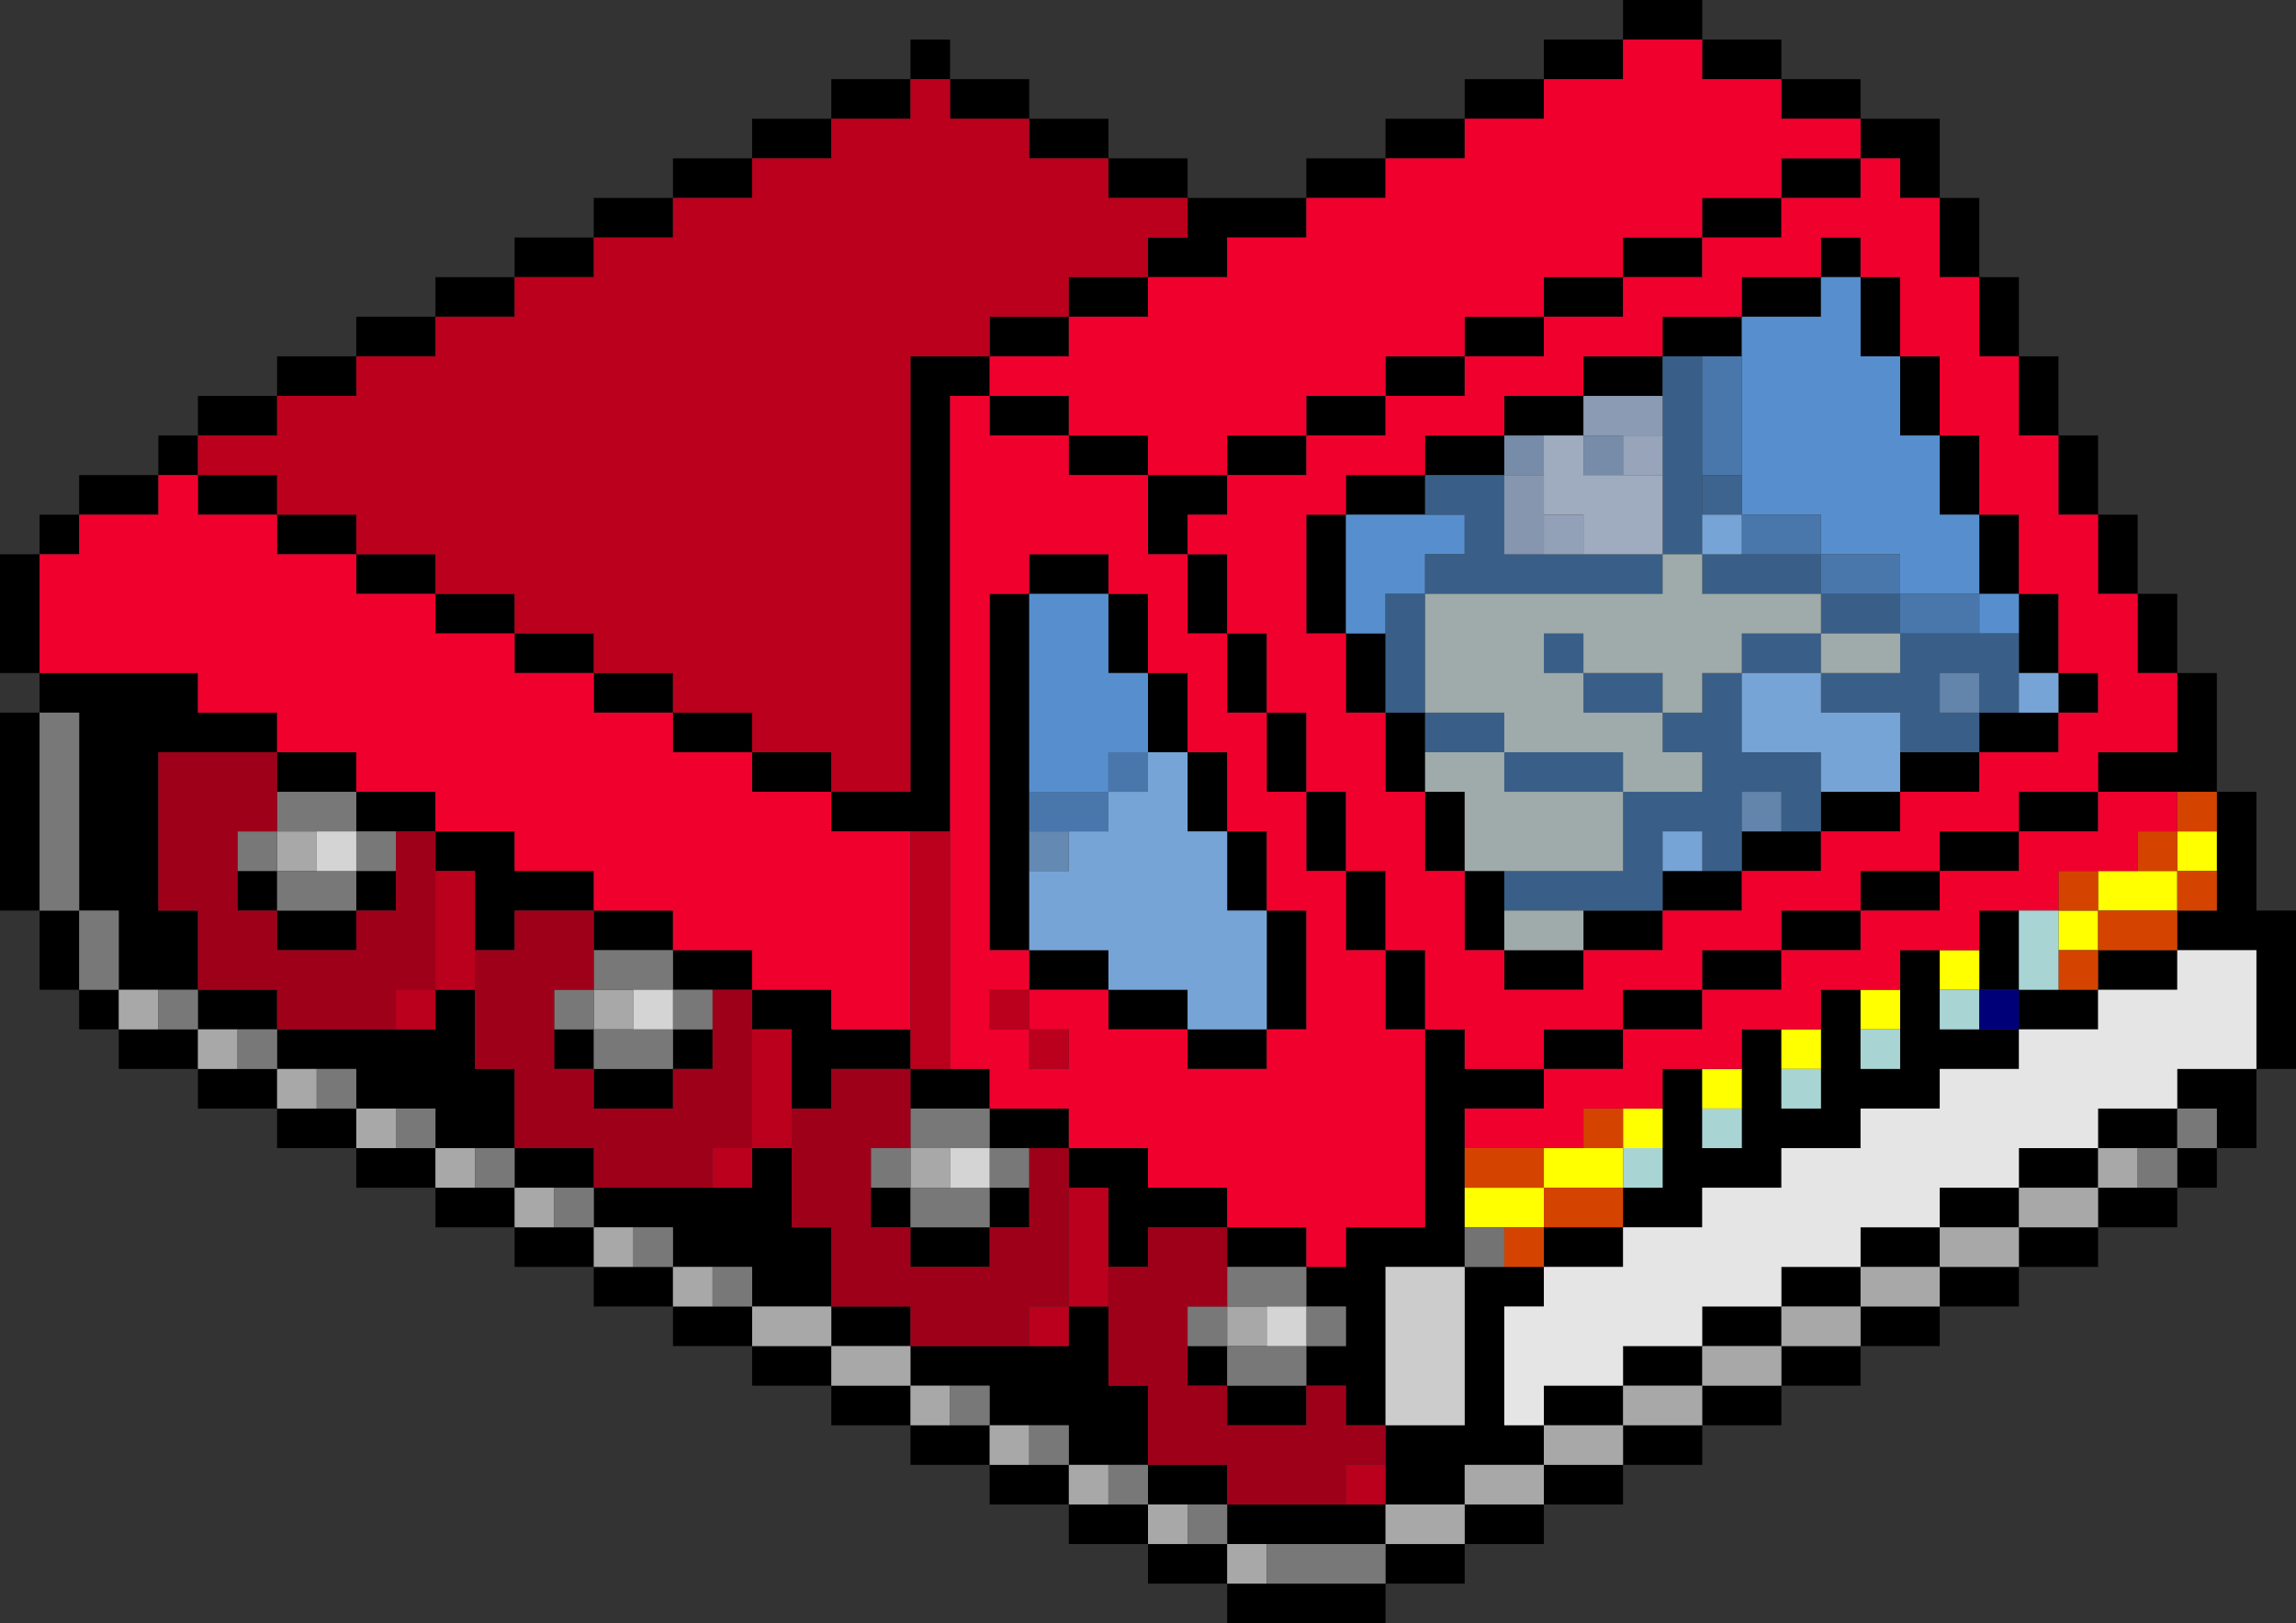 <?xml version="1.0" encoding="UTF-8" standalone="no"?>
<svg xmlns:xlink="http://www.w3.org/1999/xlink" height="41.0px" width="58.0px" xmlns="http://www.w3.org/2000/svg">
  <rect width="100%" height="100%" fill="#333333" stroke="none"/>
  <g transform="matrix(1.0, 0.0, 0.0, 1.0, 28.05, 22.55)">
    <path d="M12.95 -21.55 L12.95 -20.55 10.95 -20.55 10.95 -19.55 8.95 -19.55 8.95 -18.55 6.95 -18.55 6.95 -17.55 4.95 -17.55 4.95 -16.55 2.95 -16.55 2.95 -15.55 0.95 -15.55 0.95 -14.55 -1.05 -14.55 -1.05 -13.55 -3.05 -13.55 -3.05 -12.55 -1.05 -12.55 -1.05 -11.55 0.95 -11.55 0.95 -10.55 2.95 -10.55 2.95 -11.55 4.95 -11.55 4.95 -12.55 6.95 -12.55 6.95 -13.55 8.95 -13.55 8.95 -14.55 10.95 -14.55 10.95 -15.55 12.95 -15.55 12.95 -16.55 14.95 -16.55 14.95 -17.55 16.95 -17.55 16.95 -18.55 18.95 -18.55 18.95 -19.55 16.95 -19.55 16.95 -20.55 14.95 -20.55 14.95 -21.55 12.95 -21.55 12.95 -22.55 14.95 -22.55 14.95 -21.55 16.95 -21.55 16.95 -20.55 18.95 -20.55 18.95 -19.55 20.95 -19.55 20.95 -17.55 21.95 -17.55 21.95 -15.55 22.95 -15.55 22.95 -13.55 23.95 -13.55 23.95 -11.55 24.95 -11.55 24.95 -9.55 25.95 -9.55 25.95 -7.55 26.95 -7.55 26.95 -5.55 27.95 -5.55 27.95 -2.55 28.95 -2.55 28.95 0.45 29.95 0.45 29.95 4.45 28.95 4.45 28.95 6.45 27.95 6.45 27.95 7.45 26.95 7.45 26.95 8.45 24.95 8.45 24.95 9.45 22.95 9.45 22.95 10.45 20.95 10.45 20.95 11.45 18.95 11.45 18.95 12.45 16.95 12.45 16.95 13.45 14.95 13.45 14.95 14.45 12.95 14.45 12.95 15.45 10.95 15.45 10.95 16.45 8.95 16.45 8.95 17.45 6.95 17.45 6.95 18.45 2.95 18.45 2.95 17.45 0.95 17.45 0.95 16.45 -1.05 16.45 -1.05 15.45 -3.05 15.45 -3.05 14.45 -5.05 14.45 -5.05 13.45 -7.05 13.45 -7.05 12.45 -9.05 12.45 -9.05 11.45 -11.05 11.45 -11.05 10.45 -13.05 10.45 -13.05 9.45 -15.05 9.45 -15.05 8.45 -17.05 8.45 -17.05 7.45 -19.05 7.45 -19.05 6.45 -21.05 6.45 -21.05 5.45 -23.05 5.45 -23.05 4.45 -25.05 4.45 -25.05 3.45 -26.05 3.45 -26.05 2.45 -27.05 2.45 -27.05 0.45 -28.05 0.45 -28.05 -4.55 -27.05 -4.55 -27.05 -5.55 -28.05 -5.55 -28.05 -8.55 -27.05 -8.55 -27.05 -9.55 -26.05 -9.55 -26.05 -10.55 -24.05 -10.55 -24.05 -11.55 -23.05 -11.55 -23.05 -12.55 -21.05 -12.55 -21.05 -13.55 -19.05 -13.55 -19.05 -14.55 -17.05 -14.55 -17.05 -15.55 -15.05 -15.55 -15.05 -16.55 -13.05 -16.55 -13.05 -17.55 -11.05 -17.55 -11.05 -18.55 -9.05 -18.55 -9.05 -19.55 -7.05 -19.55 -7.05 -20.55 -5.05 -20.55 -5.05 -21.55 -4.05 -21.55 -4.05 -20.55 -2.05 -20.55 -2.05 -19.55 -0.05 -19.55 -0.05 -18.55 1.95 -18.55 1.95 -17.55 4.95 -17.55 4.95 -18.55 6.95 -18.55 6.95 -19.55 8.95 -19.55 8.95 -20.55 10.95 -20.55 10.95 -21.55 12.95 -21.55 M15.95 -14.55 L15.95 -15.55 17.95 -15.55 17.95 -16.55 18.95 -16.55 18.95 -15.55 19.95 -15.55 19.95 -13.55 20.95 -13.55 20.95 -11.55 21.95 -11.55 21.95 -9.55 22.95 -9.55 22.95 -7.55 23.95 -7.55 23.95 -5.55 24.95 -5.55 24.95 -4.55 23.95 -4.55 23.95 -3.55 21.95 -3.55 21.95 -2.55 19.95 -2.55 19.95 -1.55 17.95 -1.55 17.95 -0.55 15.95 -0.55 15.95 0.45 13.95 0.45 13.95 1.45 11.95 1.45 11.95 2.45 9.95 2.45 9.95 1.45 8.95 1.45 8.95 -0.55 7.95 -0.55 7.95 -2.55 6.95 -2.55 6.95 -4.55 5.95 -4.55 5.95 -6.55 4.95 -6.55 4.95 -9.55 5.95 -9.55 5.95 -10.55 7.95 -10.55 7.95 -11.55 9.95 -11.55 9.95 -12.55 11.95 -12.55 11.95 -13.55 13.95 -13.55 13.95 -14.55 15.95 -14.55 15.95 -13.55 14.95 -13.55 13.95 -13.55 13.95 -12.55 11.95 -12.55 11.95 -11.55 10.95 -11.55 9.95 -11.55 9.95 -10.55 7.95 -10.55 7.95 -9.55 5.95 -9.55 5.95 -6.55 6.95 -6.55 6.95 -4.55 7.95 -4.55 7.95 -3.55 7.95 -2.55 8.95 -2.55 8.95 -0.55 9.95 -0.55 9.95 0.45 9.95 1.45 11.95 1.45 11.95 0.45 13.95 0.45 13.95 -0.55 14.95 -0.55 15.95 -0.55 15.95 -1.55 16.95 -1.55 17.95 -1.55 17.95 -2.55 19.95 -2.55 19.95 -3.55 21.95 -3.55 21.95 -4.55 22.95 -4.55 23.95 -4.55 23.95 -5.55 22.95 -5.55 22.95 -6.55 22.95 -7.55 21.95 -7.55 21.95 -9.55 20.95 -9.55 20.95 -11.55 19.95 -11.55 19.95 -13.55 18.95 -13.55 18.95 -15.55 17.95 -15.55 17.95 -14.55 15.95 -14.55 M12.95 -14.55 L10.95 -14.55 10.95 -13.55 8.95 -13.55 8.95 -12.55 6.95 -12.55 6.95 -11.55 4.95 -11.55 4.95 -10.55 2.95 -10.55 2.95 -9.55 1.95 -9.55 1.95 -8.55 2.95 -8.55 2.95 -6.55 3.95 -6.55 3.95 -4.55 4.95 -4.55 4.95 -2.55 5.95 -2.55 5.95 -0.55 6.95 -0.55 6.95 1.45 7.95 1.45 7.95 3.45 8.95 3.45 8.95 4.45 10.95 4.45 10.95 3.45 12.95 3.45 12.95 2.45 14.95 2.45 14.95 1.45 16.95 1.45 16.95 0.45 18.95 0.45 18.95 -0.55 20.95 -0.55 20.95 -1.55 22.95 -1.55 22.95 -2.55 24.95 -2.55 24.95 -3.55 26.95 -3.55 26.95 -5.55 25.95 -5.55 25.95 -7.55 24.95 -7.55 24.95 -9.55 23.95 -9.55 23.95 -11.55 22.95 -11.55 22.95 -13.55 21.95 -13.55 21.95 -15.55 20.95 -15.55 20.95 -17.55 19.95 -17.55 19.95 -18.55 18.95 -18.55 18.95 -17.55 16.95 -17.55 16.95 -16.55 14.95 -16.55 14.95 -15.55 12.95 -15.55 12.95 -14.55 M1.95 -16.55 L1.95 -17.55 -0.05 -17.55 -0.05 -18.55 -2.05 -18.55 -2.05 -19.55 -4.05 -19.55 -4.05 -20.55 -5.05 -20.55 -5.05 -19.55 -7.05 -19.55 -7.05 -18.55 -9.05 -18.55 -9.05 -17.55 -11.05 -17.55 -11.05 -16.55 -13.05 -16.55 -13.05 -15.55 -15.05 -15.55 -15.05 -14.55 -17.05 -14.55 -17.05 -13.55 -19.05 -13.55 -19.05 -12.55 -21.05 -12.55 -21.05 -11.55 -23.05 -11.55 -23.05 -10.55 -21.05 -10.55 -21.05 -9.55 -19.05 -9.55 -19.05 -8.55 -17.05 -8.55 -17.05 -7.55 -15.05 -7.55 -15.05 -6.55 -13.05 -6.55 -13.05 -5.55 -11.05 -5.55 -11.05 -4.55 -9.05 -4.55 -9.05 -3.55 -7.05 -3.55 -7.05 -2.55 -5.05 -2.55 -5.05 -13.55 -3.05 -13.55 -3.05 -14.55 -1.05 -14.55 -1.05 -15.55 0.95 -15.55 0.95 -16.55 1.95 -16.55 M-4.05 4.45 L-3.05 4.45 -3.05 5.45 -1.05 5.45 -1.05 6.45 0.95 6.45 0.95 7.45 2.95 7.45 2.95 8.45 4.95 8.45 4.95 9.45 5.95 9.45 5.95 8.45 7.95 8.45 7.95 3.45 6.95 3.45 6.95 1.45 5.95 1.45 5.95 -0.55 4.95 -0.55 4.95 -2.55 3.95 -2.55 3.95 -4.55 2.95 -4.55 2.95 -6.55 1.95 -6.55 1.95 -8.55 0.95 -8.55 0.95 -10.55 -1.05 -10.55 -1.05 -11.55 -3.05 -11.55 -3.05 -12.55 -4.05 -12.55 -4.05 -1.55 -5.05 -1.55 -7.05 -1.55 -7.05 -2.55 -9.05 -2.55 -9.05 -3.55 -11.05 -3.55 -11.05 -4.55 -13.05 -4.55 -13.05 -5.55 -15.05 -5.55 -15.05 -6.55 -17.05 -6.55 -17.05 -7.55 -19.05 -7.55 -19.05 -8.55 -21.05 -8.55 -21.05 -9.55 -23.05 -9.55 -23.05 -10.55 -24.05 -10.55 -24.05 -9.55 -26.05 -9.55 -26.05 -8.55 -27.05 -8.55 -27.05 -5.55 -23.05 -5.55 -23.05 -4.55 -21.05 -4.55 -21.05 -3.55 -24.05 -3.55 -24.05 0.45 -23.05 0.45 -23.05 2.45 -24.05 2.45 -25.05 2.45 -25.05 3.45 -24.05 3.45 -23.05 3.45 -23.05 4.45 -22.05 4.45 -21.05 4.45 -21.05 5.45 -20.05 5.45 -19.05 5.45 -19.05 6.45 -18.05 6.45 -17.05 6.45 -17.05 7.45 -16.05 7.45 -15.05 7.45 -15.05 8.45 -14.05 8.45 -13.05 8.45 -13.05 9.45 -12.05 9.45 -11.05 9.45 -11.05 10.45 -10.05 10.45 -9.05 10.45 -9.05 11.45 -7.05 11.45 -7.05 12.45 -5.05 12.45 -5.05 13.45 -4.05 13.45 -3.05 13.45 -3.05 14.45 -2.05 14.45 -1.05 14.45 -1.05 15.45 -0.05 15.45 0.95 15.45 0.95 16.45 1.95 16.45 2.95 16.45 2.95 17.45 3.95 17.45 6.95 17.45 6.95 16.45 8.95 16.45 8.95 15.45 10.95 15.45 10.95 14.45 12.95 14.45 12.95 13.45 14.95 13.45 14.95 12.45 16.95 12.45 16.95 11.45 18.95 11.45 18.95 10.45 20.95 10.45 20.95 9.45 22.95 9.45 22.95 8.45 24.95 8.45 24.95 7.45 25.95 7.45 26.95 7.45 26.95 6.45 27.95 6.45 27.95 5.45 26.95 5.45 26.95 4.45 28.95 4.45 28.95 1.45 26.95 1.45 26.95 0.45 27.95 0.45 27.95 -0.55 27.95 -1.55 27.95 -2.55 26.95 -2.55 24.95 -2.55 24.95 -1.55 22.95 -1.55 22.95 -0.55 20.95 -0.55 20.95 0.45 18.95 0.45 18.95 1.45 16.95 1.45 16.95 2.45 14.95 2.45 14.95 3.45 12.95 3.45 12.95 4.45 10.95 4.45 10.95 5.45 8.95 5.45 8.95 6.45 8.95 7.45 8.95 8.45 8.95 9.45 6.95 9.45 6.95 13.45 5.95 13.45 5.95 12.45 4.95 12.45 4.95 11.45 5.95 11.45 5.95 10.45 4.95 10.45 4.95 9.45 2.95 9.45 2.95 8.45 0.95 8.45 0.95 9.45 -0.05 9.45 -0.05 7.45 -1.05 7.45 -1.05 6.45 -2.05 6.45 -3.05 6.45 -3.05 5.45 -5.05 5.45 -5.05 4.45 -4.05 4.45 M-25.05 2.45 L-25.05 0.45 -26.05 0.45 -26.05 -4.55 -27.05 -4.55 -27.05 0.45 -26.05 0.45 -26.05 2.45 -25.05 2.45 M-2.05 2.45 L-2.05 1.45 -3.05 1.45 -3.05 -7.55 -2.05 -7.55 -2.05 -8.55 -0.05 -8.55 -0.05 -7.55 0.95 -7.55 0.95 -5.55 1.95 -5.55 1.95 -3.55 2.95 -3.55 2.95 -1.55 3.95 -1.55 3.95 0.45 4.95 0.45 4.95 3.45 3.95 3.45 3.95 4.45 1.95 4.45 1.95 3.45 -0.05 3.45 -0.05 2.45 -2.05 2.45 M-2.05 -0.55 L-2.05 1.45 -0.05 1.45 -0.05 2.45 1.95 2.45 1.95 3.45 3.95 3.45 3.95 0.45 2.95 0.45 2.95 -1.55 1.95 -1.55 1.95 -3.55 0.95 -3.55 0.95 -5.55 -0.05 -5.55 -0.05 -7.55 -2.05 -7.55 -2.05 -2.55 -2.05 -1.55 -2.05 -0.55 M24.95 1.45 L26.95 1.45 26.95 2.45 24.95 2.45 24.95 3.45 22.95 3.45 22.95 4.45 20.95 4.45 20.95 5.45 18.95 5.45 18.95 6.45 16.95 6.45 16.95 7.45 14.95 7.45 14.95 8.45 12.95 8.45 12.95 9.45 10.95 9.45 10.95 10.45 9.95 10.45 9.95 13.45 10.95 13.45 10.95 12.45 12.95 12.45 12.95 11.45 14.95 11.45 14.95 10.45 16.95 10.45 16.95 9.45 18.95 9.45 18.95 8.45 20.95 8.45 20.95 7.45 22.95 7.45 22.95 6.45 24.95 6.45 24.95 5.45 26.95 5.45 26.95 6.45 25.95 6.45 24.95 6.45 24.95 7.45 22.95 7.45 22.95 8.45 20.95 8.45 20.95 9.45 18.95 9.45 18.95 10.45 16.95 10.45 16.95 11.45 14.95 11.45 14.95 12.45 12.95 12.45 12.95 13.45 10.95 13.45 10.95 14.45 8.95 14.45 8.95 15.45 6.95 15.45 6.95 14.45 6.95 13.45 8.95 13.45 8.95 9.45 9.95 9.45 10.95 9.45 10.95 8.45 12.95 8.45 12.95 7.45 13.95 7.45 13.95 6.45 13.95 5.45 13.95 4.45 14.95 4.45 14.95 5.45 14.95 6.45 15.95 6.45 15.95 5.45 15.95 4.45 15.95 3.45 16.95 3.45 16.95 4.45 16.95 5.45 17.95 5.45 17.95 4.45 17.95 3.45 17.95 2.45 18.95 2.45 18.95 3.45 18.95 4.45 19.95 4.45 19.95 3.45 19.95 2.45 19.95 1.45 20.95 1.45 20.95 2.45 20.95 3.45 21.95 3.45 22.95 3.45 22.95 2.45 23.95 2.45 24.95 2.45 24.95 1.45 M21.95 1.45 L21.95 0.45 22.95 0.45 22.95 2.45 21.95 2.45 21.95 1.45 M6.95 15.45 L6.95 16.45 3.95 16.45 2.95 16.45 2.95 15.45 5.95 15.45 6.95 15.45 M2.95 11.45 L2.95 12.45 4.95 12.45 4.95 13.45 2.95 13.45 2.95 12.45 1.95 12.45 1.95 11.45 2.95 11.45 M1.95 15.45 L0.95 15.45 0.95 14.45 -0.05 14.45 -1.05 14.45 -1.05 13.45 -2.05 13.45 -3.05 13.45 -3.05 12.45 -4.05 12.45 -5.05 12.45 -5.05 11.45 -7.05 11.45 -7.05 10.45 -9.05 10.45 -9.05 9.45 -10.05 9.45 -11.05 9.45 -11.05 8.45 -12.05 8.45 -13.05 8.45 -13.05 7.45 -10.05 7.45 -9.05 7.45 -9.05 6.45 -8.05 6.45 -8.05 8.45 -7.05 8.45 -7.05 10.45 -5.05 10.45 -5.05 11.45 -2.05 11.45 -1.05 11.45 -1.05 10.45 -0.05 10.45 -0.05 12.45 0.95 12.45 0.95 14.45 2.95 14.45 2.95 15.45 1.95 15.45 M-21.05 -2.55 L-21.05 -3.55 -19.05 -3.55 -19.05 -2.55 -17.05 -2.55 -17.05 -1.55 -15.05 -1.55 -15.05 -0.55 -13.05 -0.55 -13.05 0.45 -11.05 0.45 -11.05 1.45 -9.05 1.45 -9.05 2.45 -7.05 2.45 -7.05 3.45 -5.05 3.45 -5.05 4.45 -7.05 4.45 -7.05 5.45 -8.05 5.45 -8.05 3.45 -9.05 3.45 -9.05 2.45 -10.05 2.45 -11.05 2.45 -11.05 1.45 -13.05 1.45 -13.05 0.45 -15.05 0.45 -15.05 1.45 -16.05 1.45 -16.05 -0.55 -17.05 -0.55 -17.05 -1.55 -18.05 -1.55 -19.05 -1.55 -19.05 -2.55 -21.05 -2.55 M-6.05 7.45 L-5.05 7.45 -5.05 8.45 -6.05 8.45 -6.05 7.45 M-5.05 8.45 L-3.05 8.45 -3.05 7.45 -2.05 7.45 -2.05 8.45 -3.05 8.45 -3.05 9.45 -5.05 9.45 -5.05 8.45 M-11.05 3.45 L-10.05 3.45 -10.05 4.45 -11.05 4.45 -11.05 5.45 -13.05 5.45 -13.05 4.45 -14.05 4.45 -14.05 3.45 -13.05 3.45 -13.05 4.45 -11.05 4.45 -11.05 3.45 M-19.05 -0.55 L-18.05 -0.55 -18.05 0.45 -19.05 0.45 -19.05 1.45 -21.05 1.45 -21.05 0.45 -22.05 0.45 -22.05 -0.55 -21.05 -0.55 -21.05 0.45 -19.05 0.45 -19.05 -0.55 M-18.05 3.45 L-17.05 3.45 -17.05 2.45 -16.05 2.45 -16.05 4.45 -15.05 4.45 -15.05 6.45 -16.05 6.45 -17.05 6.45 -17.05 5.45 -18.05 5.45 -19.05 5.45 -19.05 4.45 -20.05 4.45 -21.05 4.45 -21.05 3.45 -18.05 3.45 M-15.05 7.45 L-15.05 6.45 -13.05 6.45 -13.05 7.45 -14.05 7.45 -15.05 7.45 M-23.05 3.45 L-23.05 2.45 -21.05 2.45 -21.05 3.45 -22.05 3.45 -23.05 3.45" fill="#000000" fill-rule="evenodd" stroke="none"/>
    <path d="M8.95 8.45 L8.95 7.45 10.95 7.45 10.95 6.45 11.95 6.45 12.95 6.45 12.95 5.45 13.95 5.45 13.95 6.45 12.95 6.45 12.95 7.45 10.95 7.45 10.95 8.45 9.95 8.45 8.95 8.45 M27.95 -1.55 L27.95 -0.55 26.95 -0.55 26.95 0.45 24.95 0.45 24.95 1.45 23.95 1.45 23.95 0.45 24.95 0.45 24.95 -0.55 25.95 -0.55 26.95 -0.55 26.95 -1.55 27.95 -1.55 M20.95 2.45 L20.95 1.45 21.95 1.45 21.95 2.45 20.95 2.45 M19.95 2.45 L19.95 3.45 18.95 3.45 18.95 2.45 19.95 2.45 M17.95 3.45 L17.95 4.45 16.95 4.45 16.95 3.45 17.95 3.45 M15.95 4.45 L15.95 5.45 14.95 5.45 14.95 4.45 15.95 4.45" fill="#ffff00" fill-rule="evenodd" stroke="none"/>
    <path d="M8.95 7.45 L8.95 6.45 10.95 6.45 10.95 7.45 12.95 7.45 12.95 8.45 10.95 8.45 10.95 9.45 9.95 9.45 9.95 8.45 10.95 8.45 10.95 7.45 8.95 7.45 M26.95 -2.55 L27.95 -2.55 27.95 -1.55 26.95 -1.55 26.95 -0.55 25.95 -0.55 25.95 -1.55 26.95 -1.55 26.95 -2.55 M27.95 -0.55 L27.95 0.45 26.95 0.45 26.95 1.45 24.95 1.45 24.95 0.45 26.95 0.45 26.95 -0.55 27.95 -0.55 M24.95 -0.55 L24.95 0.45 23.95 0.45 23.95 -0.55 24.95 -0.55 M23.95 1.45 L24.95 1.45 24.95 2.45 23.95 2.45 23.95 1.45 M11.95 6.45 L11.95 5.45 12.95 5.45 12.95 6.45 11.95 6.45" fill="#d44400" fill-rule="evenodd" stroke="none"/>
    <path d="M12.95 -21.55 L14.95 -21.55 14.95 -20.55 16.95 -20.55 16.95 -19.55 18.95 -19.55 18.95 -18.55 16.95 -18.55 16.95 -17.55 14.95 -17.55 14.95 -16.55 12.95 -16.55 12.95 -15.55 10.95 -15.55 10.95 -14.55 8.95 -14.55 8.95 -13.55 6.95 -13.55 6.95 -12.55 4.95 -12.55 4.95 -11.55 2.95 -11.55 2.95 -10.55 0.95 -10.55 0.95 -11.55 -1.05 -11.55 -1.05 -12.55 -3.05 -12.55 -3.05 -13.55 -1.05 -13.55 -1.05 -14.55 0.95 -14.55 0.95 -15.55 2.95 -15.55 2.95 -16.55 4.95 -16.55 4.95 -17.55 6.95 -17.55 6.95 -18.55 8.95 -18.55 8.95 -19.55 10.95 -19.55 10.95 -20.55 12.95 -20.55 12.95 -21.55 M15.95 -14.55 L13.95 -14.55 13.95 -13.55 11.95 -13.55 11.95 -12.55 9.95 -12.55 9.95 -11.55 7.95 -11.55 7.95 -10.55 5.95 -10.55 5.95 -9.55 4.95 -9.55 4.95 -6.55 5.95 -6.55 5.95 -4.55 6.95 -4.55 6.95 -2.55 7.95 -2.55 7.95 -0.55 8.95 -0.55 8.95 1.45 9.95 1.45 9.95 2.45 11.95 2.45 11.95 1.45 13.95 1.45 13.95 0.45 15.95 0.45 15.95 -0.55 17.95 -0.55 17.95 -1.55 19.95 -1.55 19.95 -2.55 21.95 -2.55 21.95 -3.55 23.95 -3.55 23.95 -4.55 24.95 -4.55 24.95 -5.55 23.95 -5.55 23.95 -7.55 22.95 -7.55 22.95 -9.55 21.95 -9.55 21.95 -11.55 20.95 -11.55 20.95 -13.55 19.95 -13.55 19.95 -15.55 18.95 -15.55 18.95 -16.55 17.95 -16.55 17.95 -15.55 15.95 -15.55 15.95 -14.55 M12.95 -14.55 L12.95 -15.55 14.95 -15.55 14.95 -16.55 16.95 -16.55 16.95 -17.55 18.95 -17.55 18.95 -18.55 19.95 -18.55 19.95 -17.55 20.95 -17.55 20.95 -15.55 21.95 -15.55 21.95 -13.55 22.95 -13.55 22.95 -11.55 23.95 -11.55 23.95 -9.55 24.95 -9.55 24.95 -7.55 25.95 -7.55 25.95 -5.55 26.95 -5.55 26.95 -3.55 24.95 -3.55 24.95 -2.55 22.95 -2.55 22.95 -1.55 20.95 -1.55 20.95 -0.55 18.95 -0.55 18.95 0.45 16.95 0.45 16.95 1.45 14.95 1.45 14.95 2.45 12.95 2.45 12.95 3.45 10.95 3.45 10.95 4.45 8.95 4.45 8.95 3.45 7.95 3.45 7.95 1.45 6.95 1.45 6.95 -0.55 5.95 -0.55 5.95 -2.55 4.95 -2.55 4.95 -4.55 3.95 -4.55 3.95 -6.55 2.95 -6.55 2.95 -8.55 1.95 -8.55 1.95 -9.55 2.95 -9.55 2.95 -10.55 4.95 -10.55 4.95 -11.55 6.95 -11.55 6.95 -12.55 8.95 -12.55 8.95 -13.55 10.95 -13.55 10.95 -14.55 12.95 -14.55 M-4.05 -1.55 L-4.05 -12.55 -3.05 -12.55 -3.05 -11.55 -1.05 -11.55 -1.05 -10.55 0.95 -10.55 0.95 -8.55 1.95 -8.55 1.95 -6.55 2.95 -6.55 2.95 -4.55 3.95 -4.55 3.95 -2.55 4.95 -2.55 4.95 -0.55 5.95 -0.55 5.95 1.45 6.95 1.45 6.95 3.45 7.95 3.45 7.95 8.45 5.95 8.45 5.95 9.45 4.95 9.45 4.95 8.45 2.95 8.45 2.95 7.45 0.95 7.45 0.95 6.45 -1.05 6.45 -1.05 5.45 -3.05 5.45 -3.05 4.45 -4.05 4.45 -4.05 -1.55 M8.95 6.45 L8.95 5.45 10.95 5.45 10.95 4.45 12.95 4.45 12.95 3.45 14.95 3.45 14.95 2.45 16.95 2.45 16.95 1.45 18.95 1.45 18.95 0.45 20.95 0.45 20.95 -0.55 22.95 -0.55 22.95 -1.55 24.95 -1.55 24.95 -2.55 26.95 -2.55 26.95 -1.55 25.95 -1.55 25.95 -0.55 24.95 -0.55 23.95 -0.55 23.95 0.45 22.95 0.45 21.95 0.45 21.95 1.45 20.95 1.45 19.95 1.45 19.95 2.45 18.95 2.45 17.95 2.45 17.95 3.45 16.95 3.45 15.95 3.45 15.95 4.45 14.95 4.45 13.95 4.45 13.95 5.45 12.95 5.45 11.95 5.45 11.95 6.45 10.95 6.45 8.95 6.45 M-21.05 -3.55 L-21.05 -4.55 -23.05 -4.55 -23.05 -5.55 -27.05 -5.55 -27.05 -8.55 -26.05 -8.55 -26.05 -9.55 -24.05 -9.55 -24.05 -10.55 -23.05 -10.55 -23.05 -9.55 -21.05 -9.55 -21.05 -8.55 -19.05 -8.55 -19.05 -7.55 -17.05 -7.55 -17.05 -6.55 -15.05 -6.55 -15.05 -5.55 -13.05 -5.55 -13.05 -4.55 -11.05 -4.55 -11.05 -3.55 -9.05 -3.55 -9.05 -2.55 -7.05 -2.55 -7.05 -1.55 -5.05 -1.55 -5.05 3.45 -7.05 3.45 -7.05 2.45 -9.05 2.45 -9.05 1.45 -11.05 1.45 -11.05 0.45 -13.05 0.45 -13.05 -0.55 -15.05 -0.55 -15.05 -1.55 -17.05 -1.55 -17.05 -2.55 -19.05 -2.55 -19.05 -3.55 -21.05 -3.55 M-2.05 2.45 L-0.05 2.45 -0.05 3.45 1.95 3.45 1.95 4.45 3.95 4.45 3.95 3.45 4.95 3.45 4.95 0.45 3.95 0.45 3.95 -1.55 2.95 -1.55 2.95 -3.55 1.95 -3.55 1.95 -5.55 0.95 -5.55 0.95 -7.55 -0.05 -7.55 -0.05 -8.55 -2.05 -8.55 -2.05 -7.55 -3.05 -7.55 -3.05 1.45 -2.05 1.45 -2.05 2.45 -3.05 2.45 -3.05 3.45 -2.05 3.45 -2.05 4.45 -1.05 4.45 -1.05 3.45 -2.05 3.45 -2.05 2.45" fill="#f0002d" fill-rule="evenodd" stroke="none"/>
    <path d="M15.95 -14.55 L17.95 -14.55 17.95 -15.55 18.95 -15.55 18.95 -13.55 19.95 -13.55 19.95 -11.55 20.95 -11.55 20.95 -9.55 21.95 -9.55 21.95 -7.55 22.95 -7.55 22.95 -6.55 21.95 -6.55 21.95 -7.55 19.95 -7.55 19.95 -8.55 17.95 -8.55 17.95 -9.55 15.95 -9.55 15.95 -10.55 15.95 -13.55 15.95 -14.55 M6.95 -6.55 L5.95 -6.55 5.95 -9.55 7.95 -9.55 8.95 -9.55 8.95 -8.55 7.95 -8.55 7.95 -7.55 6.95 -7.55 6.95 -6.55 M0.95 -3.55 L-0.05 -3.55 -0.05 -2.55 -2.05 -2.55 -2.05 -7.55 -0.05 -7.55 -0.05 -5.55 0.95 -5.55 0.95 -3.55" fill="#578fce" fill-rule="evenodd" stroke="none"/>
    <path d="M22.95 -6.55 L22.95 -5.55 22.95 -4.55 21.95 -4.55 21.95 -3.55 19.95 -3.55 19.95 -4.55 17.95 -4.55 17.95 -5.55 15.95 -5.55 15.95 -3.55 17.95 -3.55 17.95 -2.55 17.95 -1.55 16.95 -1.55 16.95 -2.55 15.95 -2.55 15.95 -1.55 15.95 -0.55 14.95 -0.55 14.95 -1.55 13.95 -1.55 13.95 -0.55 13.95 0.45 11.95 0.45 9.95 0.45 9.95 -0.55 12.95 -0.55 12.95 -2.55 9.95 -2.55 9.95 -3.55 12.95 -3.55 12.95 -2.55 14.95 -2.55 14.95 -3.55 13.95 -3.55 13.95 -4.55 11.95 -4.55 11.95 -5.55 13.95 -5.55 13.95 -4.55 14.95 -4.55 14.95 -5.55 15.95 -5.55 15.95 -6.55 17.95 -6.55 17.95 -7.55 14.95 -7.55 14.95 -8.55 13.95 -8.55 13.95 -10.55 13.95 -11.55 13.95 -12.55 13.95 -13.55 14.95 -13.55 14.95 -10.55 14.95 -9.55 14.95 -8.55 15.95 -8.55 17.95 -8.55 17.95 -7.55 19.95 -7.55 19.95 -6.55 17.95 -6.55 17.95 -5.55 19.95 -5.55 19.95 -6.55 21.95 -6.55 22.95 -6.55 M7.95 -3.55 L7.95 -4.55 6.95 -4.55 6.95 -6.55 6.95 -7.55 7.95 -7.55 7.95 -4.55 9.95 -4.55 9.95 -3.55 7.95 -3.55 M7.95 -9.55 L7.95 -10.55 9.95 -10.55 9.95 -8.55 10.95 -8.55 11.95 -8.55 13.95 -8.55 13.95 -7.55 7.95 -7.55 7.95 -8.55 8.95 -8.55 8.95 -9.55 7.95 -9.55 M10.95 -5.55 L10.95 -6.55 11.95 -6.55 11.95 -5.55 10.95 -5.55 M20.95 -4.55 L21.95 -4.55 21.95 -5.55 20.95 -5.55 20.95 -4.55" fill="#395f88" fill-rule="evenodd" stroke="none"/>
    <path d="M14.95 -13.55 L15.95 -13.55 15.95 -10.55 14.95 -10.55 14.95 -13.55 M0.95 -3.55 L0.95 -2.55 -0.05 -2.55 -0.05 -3.55 0.95 -3.55 M-0.05 -2.55 L-0.05 -1.55 -1.05 -1.55 -2.05 -1.55 -2.05 -2.55 -0.05 -2.55 M17.95 -8.55 L19.95 -8.55 19.95 -7.55 17.95 -7.55 17.95 -8.55 15.95 -8.55 15.95 -9.55 17.95 -9.55 17.95 -8.55 M19.95 -7.55 L21.95 -7.55 21.95 -6.55 19.95 -6.55 19.95 -7.55" fill="#4977ac" fill-rule="evenodd" stroke="none"/>
    <path d="M14.95 -10.55 L15.95 -10.55 15.95 -9.55 14.95 -9.55 14.95 -10.55" fill="#3d648f" fill-rule="evenodd" stroke="none"/>
    <path d="M11.95 -11.55 L11.95 -12.55 13.95 -12.55 13.95 -11.55 12.95 -11.55 11.95 -11.55" fill="#8b9bb3" fill-rule="evenodd" stroke="none"/>
    <path d="M9.95 -10.55 L9.95 -11.55 10.95 -11.55 10.95 -10.55 9.95 -10.55 M12.95 -10.55 L11.95 -10.55 11.95 -11.55 12.95 -11.55 12.95 -10.55" fill="#778ca9" fill-rule="evenodd" stroke="none"/>
    <path d="M13.95 -10.55 L12.95 -10.55 12.95 -11.55 13.95 -11.55 13.95 -10.55" fill="#97a4ba" fill-rule="evenodd" stroke="none"/>
    <path d="M10.95 -11.55 L11.95 -11.55 11.95 -10.55 12.95 -10.55 13.95 -10.55 13.95 -8.55 11.95 -8.55 11.95 -9.55 10.95 -9.55 10.95 -10.55 10.95 -11.55" fill="#9fabbf" fill-rule="evenodd" stroke="none"/>
    <path d="M11.95 0.45 L11.95 1.45 9.95 1.45 9.95 0.45 11.95 0.45 M9.95 -0.55 L8.95 -0.55 8.95 -2.55 7.95 -2.55 7.95 -3.55 9.95 -3.55 9.95 -4.55 7.95 -4.55 7.95 -7.55 13.95 -7.55 13.95 -8.55 14.95 -8.55 14.95 -7.55 17.95 -7.55 17.95 -6.55 15.95 -6.55 15.95 -5.55 14.95 -5.55 14.95 -4.55 13.95 -4.55 13.95 -5.55 11.95 -5.55 11.95 -4.55 13.95 -4.55 13.95 -3.55 14.95 -3.55 14.95 -2.55 12.95 -2.55 12.95 -3.55 9.95 -3.55 9.95 -2.55 12.95 -2.55 12.95 -0.55 9.95 -0.55 M10.95 -5.55 L11.95 -5.55 11.95 -6.55 10.95 -6.55 10.95 -5.55 M19.95 -6.55 L19.95 -5.55 17.95 -5.55 17.95 -6.55 19.95 -6.55" fill="#9fabab" fill-rule="evenodd" stroke="none"/>
    <path d="M22.95 -5.55 L23.95 -5.55 23.95 -4.55 22.95 -4.55 22.95 -5.55 M19.95 -3.55 L19.95 -2.55 17.95 -2.55 17.95 -3.55 15.95 -3.55 15.95 -5.55 17.95 -5.55 17.95 -4.55 19.95 -4.55 19.95 -3.55 M14.95 -0.55 L13.95 -0.55 13.95 -1.55 14.95 -1.55 14.95 -0.55 M-0.05 -2.55 L0.95 -2.55 0.95 -3.55 1.95 -3.55 1.95 -1.55 2.95 -1.55 2.95 0.45 3.95 0.45 3.95 3.45 1.95 3.45 1.95 2.45 -0.05 2.45 -0.05 1.45 -2.05 1.45 -2.05 -0.55 -1.05 -0.55 -1.05 -1.55 -0.05 -1.55 -0.05 -2.55 M15.95 -9.55 L15.95 -8.55 14.95 -8.55 14.95 -9.55 15.95 -9.55" fill="#77a4d7" fill-rule="evenodd" stroke="none"/>
    <path d="M11.95 -8.55 L10.95 -8.55 10.95 -9.55 11.95 -9.55 11.95 -8.55" fill="#93a1b8" fill-rule="evenodd" stroke="none"/>
    <path d="M9.95 -10.55 L10.95 -10.55 10.95 -9.55 10.95 -8.55 9.95 -8.55 9.95 -10.55" fill="#8696af" fill-rule="evenodd" stroke="none"/>
    <path d="M16.95 -1.55 L15.95 -1.55 15.95 -2.55 16.95 -2.55 16.95 -1.55 M20.95 -4.55 L20.95 -5.55 21.95 -5.55 21.95 -4.55 20.95 -4.55" fill="#6384ab" fill-rule="evenodd" stroke="none"/>
    <path d="M26.95 1.45 L28.95 1.45 28.95 4.45 26.95 4.45 26.95 5.45 24.95 5.45 24.95 6.45 22.95 6.45 22.95 7.45 20.95 7.45 20.95 8.45 18.95 8.45 18.95 9.45 16.95 9.45 16.95 10.45 14.95 10.45 14.95 11.45 12.95 11.45 12.95 12.45 10.95 12.45 10.95 13.45 9.95 13.45 9.95 10.45 10.95 10.45 10.95 9.45 12.95 9.45 12.95 8.45 14.95 8.45 14.95 7.45 16.95 7.45 16.95 6.45 18.95 6.45 18.95 5.45 20.95 5.45 20.95 4.45 22.95 4.45 22.95 3.45 24.95 3.45 24.95 2.45 26.95 2.45 26.95 1.45" fill="#e5e5e5" fill-rule="evenodd" stroke="none"/>
    <path d="M23.95 0.45 L23.95 1.45 23.95 2.45 22.95 2.45 22.95 0.45 23.95 0.45 M21.95 3.45 L20.95 3.45 20.95 2.45 21.95 2.45 21.95 3.45 M19.95 3.45 L19.95 4.45 18.95 4.45 18.95 3.45 19.95 3.45 M17.95 4.45 L17.95 5.45 16.95 5.45 16.95 4.45 17.95 4.45 M15.95 5.45 L15.95 6.45 14.95 6.45 14.95 5.45 15.95 5.45 M13.95 6.45 L13.95 7.45 12.95 7.45 12.95 6.45 13.95 6.45" fill="#a8d4d4" fill-rule="evenodd" stroke="none"/>
    <path d="M22.95 2.45 L22.95 3.45 21.95 3.45 21.95 2.45 22.95 2.45" fill="#000078" fill-rule="evenodd" stroke="none"/>
    <path d="M25.95 7.45 L24.95 7.45 24.95 8.45 22.95 8.45 22.95 9.45 20.95 9.45 20.95 10.45 18.95 10.45 18.95 11.45 16.95 11.45 16.95 12.45 14.95 12.45 14.95 13.45 12.95 13.45 12.95 14.45 10.95 14.45 10.95 15.45 8.95 15.45 8.95 16.45 6.95 16.45 6.95 15.45 8.95 15.45 8.95 14.45 10.95 14.45 10.95 13.45 12.95 13.45 12.95 12.45 14.95 12.45 14.95 11.45 16.95 11.45 16.95 10.45 18.95 10.45 18.95 9.45 20.95 9.45 20.95 8.45 22.95 8.45 22.95 7.45 24.95 7.45 24.95 6.45 25.95 6.45 25.95 7.45 M3.95 17.45 L2.95 17.45 2.95 16.45 3.95 16.45 3.95 17.45 M1.95 16.45 L0.95 16.45 0.95 15.45 1.95 15.45 1.95 16.45 M-0.05 15.45 L-1.05 15.45 -1.05 14.45 -0.05 14.45 -0.05 15.45 M-2.05 14.45 L-3.05 14.45 -3.05 13.45 -2.05 13.45 -2.05 14.45 M-4.05 13.45 L-5.05 13.45 -5.05 12.45 -7.05 12.45 -7.05 11.45 -9.05 11.45 -9.05 10.45 -7.05 10.45 -7.05 11.45 -5.05 11.45 -5.05 12.45 -4.05 12.45 -4.05 13.45 M-10.05 10.45 L-11.05 10.45 -11.05 9.45 -10.05 9.45 -10.05 10.45 M-12.05 9.45 L-13.05 9.45 -13.05 8.45 -12.05 8.45 -12.05 9.45 M-14.05 8.45 L-15.05 8.45 -15.05 7.45 -14.05 7.45 -14.05 8.45 M-16.05 7.45 L-17.05 7.45 -17.05 6.45 -16.05 6.45 -16.05 7.45 M-18.05 6.45 L-19.05 6.45 -19.05 5.45 -18.05 5.45 -18.05 6.45 M-20.05 5.45 L-21.05 5.45 -21.05 4.45 -20.05 4.45 -20.05 5.45 M-22.05 4.45 L-23.05 4.45 -23.05 3.45 -22.05 3.45 -22.05 4.45 M-24.05 3.45 L-25.05 3.45 -25.05 2.45 -24.05 2.45 -24.05 3.45 M3.95 11.45 L2.95 11.45 2.95 10.45 3.95 10.45 3.95 11.45 M-21.05 -1.55 L-20.05 -1.55 -20.05 -0.55 -21.05 -0.55 -21.05 -1.55 M-4.05 7.45 L-5.05 7.45 -5.05 6.45 -4.05 6.45 -4.05 7.45 M-12.05 3.45 L-13.05 3.45 -13.05 2.45 -12.05 2.45 -12.05 3.45" fill="#a8a8a8" fill-rule="evenodd" stroke="none"/>
    <path d="M-5.05 5.45 L-3.05 5.45 -3.05 6.45 -2.05 6.45 -2.05 7.45 -3.05 7.45 -3.05 8.45 -5.05 8.45 -5.05 7.45 -6.05 7.45 -6.05 6.45 -5.05 6.45 -5.05 5.45 M2.95 9.45 L4.95 9.45 4.95 10.45 5.95 10.45 5.95 11.45 4.95 11.45 4.95 12.45 2.95 12.45 2.95 11.45 3.95 11.45 4.95 11.45 4.95 10.45 3.95 10.45 2.95 10.45 2.95 11.45 1.95 11.45 1.95 10.45 2.95 10.45 2.95 9.45 M26.95 5.45 L27.95 5.45 27.95 6.45 26.95 6.45 26.95 7.45 25.95 7.45 25.95 6.45 26.95 6.45 26.95 5.45 M6.95 16.45 L6.95 17.45 3.95 17.45 3.95 16.45 6.95 16.45 M2.95 16.45 L1.95 16.45 1.95 15.45 2.95 15.45 2.95 16.45 M0.95 15.45 L-0.05 15.45 -0.05 14.45 0.95 14.45 0.95 15.45 M-1.05 14.45 L-2.05 14.45 -2.05 13.45 -1.05 13.45 -1.05 14.45 M-3.05 13.45 L-4.05 13.45 -4.05 12.45 -3.05 12.45 -3.05 13.45 M-9.05 10.45 L-10.05 10.45 -10.05 9.45 -9.05 9.45 -9.05 10.45 M-11.05 9.45 L-12.05 9.45 -12.05 8.45 -11.05 8.45 -11.05 9.45 M-13.05 8.45 L-14.05 8.45 -14.05 7.45 -13.05 7.45 -13.05 8.45 M-15.05 7.45 L-16.05 7.45 -16.05 6.45 -15.05 6.45 -15.05 7.45 M-17.05 6.45 L-18.05 6.45 -18.05 5.45 -17.05 5.45 -17.05 6.45 M-19.05 5.45 L-20.05 5.45 -20.05 4.45 -19.05 4.45 -19.05 5.45 M-21.05 4.45 L-22.05 4.45 -22.05 3.45 -21.05 3.45 -21.05 4.45 M-23.05 3.45 L-24.05 3.45 -24.05 2.45 -23.05 2.45 -23.05 3.45 M-25.05 2.45 L-26.05 2.45 -26.05 0.45 -27.05 0.45 -27.05 -4.55 -26.05 -4.55 -26.05 0.45 -25.05 0.45 -25.05 2.45 M-21.05 -2.55 L-19.05 -2.55 -19.05 -1.55 -20.05 -1.55 -21.05 -1.55 -21.05 -2.55 M-19.05 -1.55 L-18.05 -1.55 -18.05 -0.55 -19.05 -0.55 -19.05 -1.55 M-13.05 1.45 L-11.05 1.45 -11.05 2.45 -10.05 2.45 -10.05 3.45 -11.05 3.45 -11.05 2.45 -12.05 2.45 -13.05 2.45 -13.05 3.45 -12.05 3.45 -11.05 3.45 -11.05 4.45 -13.05 4.45 -13.05 3.45 -14.05 3.45 -14.05 2.45 -13.05 2.45 -13.05 1.45 M-4.05 7.45 L-3.05 7.45 -3.05 6.45 -4.05 6.45 -5.05 6.45 -5.05 7.45 -4.05 7.45 M-22.05 -0.55 L-22.05 -1.55 -21.05 -1.55 -21.05 -0.55 -20.05 -0.55 -19.05 -0.55 -19.05 0.45 -21.05 0.45 -21.05 -0.55 -22.05 -0.55" fill="#787878" fill-rule="evenodd" stroke="none"/>
    <path d="M8.95 9.45 L8.95 8.45 9.95 8.45 9.95 9.45 8.95 9.45" fill="#737373" fill-rule="evenodd" stroke="none"/>
    <path d="M6.95 13.45 L6.95 9.45 8.95 9.45 8.95 13.45 6.95 13.45" fill="#cccccc" fill-rule="evenodd" stroke="none"/>
    <path d="M1.95 -16.55 L0.95 -16.55 0.95 -15.55 -1.05 -15.55 -1.05 -14.55 -3.05 -14.55 -3.05 -13.55 -5.05 -13.55 -5.05 -2.55 -7.05 -2.55 -7.05 -3.55 -9.05 -3.55 -9.05 -4.55 -11.05 -4.55 -11.05 -5.55 -13.05 -5.55 -13.05 -6.55 -15.05 -6.55 -15.05 -7.55 -17.05 -7.55 -17.05 -8.55 -19.05 -8.55 -19.05 -9.55 -21.05 -9.55 -21.05 -10.55 -23.05 -10.55 -23.05 -11.55 -21.05 -11.55 -21.05 -12.55 -19.05 -12.55 -19.05 -13.55 -17.05 -13.55 -17.05 -14.55 -15.05 -14.55 -15.05 -15.55 -13.05 -15.55 -13.05 -16.55 -11.05 -16.55 -11.05 -17.55 -9.05 -17.55 -9.05 -18.55 -7.05 -18.55 -7.05 -19.55 -5.05 -19.55 -5.05 -20.55 -4.05 -20.55 -4.05 -19.55 -2.05 -19.55 -2.05 -18.55 -0.05 -18.55 -0.05 -17.55 1.95 -17.55 1.95 -16.55 M-4.05 -1.55 L-4.05 4.45 -5.05 4.45 -5.05 3.45 -5.05 -1.55 -4.05 -1.55 M-1.05 7.45 L-0.05 7.45 -0.05 9.45 -0.05 10.45 -1.05 10.45 -1.05 11.45 -2.05 11.45 -2.05 10.45 -1.05 10.45 -1.05 7.45 M-2.05 2.45 L-2.05 3.45 -1.05 3.45 -1.05 4.45 -2.05 4.45 -2.05 3.45 -3.05 3.45 -3.05 2.45 -2.05 2.45 M6.95 14.45 L6.95 15.45 5.95 15.45 5.95 14.45 6.95 14.45 M-17.05 -0.55 L-16.05 -0.55 -16.05 1.45 -16.05 2.45 -17.05 2.45 -17.05 3.45 -18.05 3.45 -18.05 2.45 -17.05 2.45 -17.05 -0.55 M-9.05 3.45 L-8.05 3.45 -8.05 5.45 -8.05 6.45 -9.05 6.45 -9.05 7.45 -10.05 7.45 -10.05 6.45 -9.05 6.45 -9.05 3.45" fill="#ba001c" fill-rule="evenodd" stroke="none"/>
    <path d="M-1.05 -1.55 L-1.05 -0.55 -2.05 -0.55 -2.05 -1.55 -1.05 -1.55" fill="#6489b3" fill-rule="evenodd" stroke="none"/>
    <path d="M-5.05 4.45 L-5.05 5.45 -5.05 6.45 -6.05 6.45 -6.05 7.45 -6.05 8.45 -5.05 8.45 -5.05 9.45 -3.05 9.45 -3.05 8.45 -2.05 8.45 -2.05 7.45 -2.05 6.45 -1.05 6.45 -1.05 7.45 -1.05 10.45 -2.05 10.45 -2.05 11.45 -5.05 11.45 -5.05 10.45 -7.05 10.45 -7.05 8.45 -8.05 8.45 -8.05 6.45 -8.05 5.45 -7.05 5.45 -7.05 4.45 -5.05 4.45 M-0.05 9.45 L0.95 9.45 0.95 8.45 2.95 8.45 2.95 9.45 2.95 10.45 1.95 10.45 1.95 11.45 1.95 12.45 2.95 12.45 2.95 13.45 4.95 13.45 4.95 12.45 5.95 12.45 5.95 13.45 6.95 13.45 6.95 14.45 5.95 14.45 5.95 15.45 2.95 15.45 2.95 14.45 0.95 14.45 0.95 12.45 -0.05 12.45 -0.05 10.45 -0.05 9.45 M-23.05 2.45 L-23.05 0.45 -24.05 0.45 -24.05 -3.55 -21.05 -3.55 -21.05 -2.55 -21.05 -1.55 -22.05 -1.55 -22.05 -0.55 -22.05 0.45 -21.05 0.45 -21.05 1.45 -19.05 1.45 -19.05 0.45 -18.05 0.45 -18.05 -0.55 -18.05 -1.55 -17.05 -1.55 -17.05 -0.55 -17.05 2.45 -18.05 2.45 -18.05 3.45 -21.05 3.45 -21.05 2.45 -23.05 2.45 M-16.05 1.45 L-15.05 1.45 -15.05 0.45 -13.05 0.45 -13.05 1.45 -13.05 2.45 -14.05 2.45 -14.05 3.45 -14.05 4.45 -13.05 4.45 -13.05 5.45 -11.05 5.45 -11.05 4.45 -10.05 4.45 -10.05 3.45 -10.05 2.45 -9.05 2.45 -9.05 3.45 -9.05 6.45 -10.05 6.45 -10.05 7.45 -13.05 7.45 -13.05 6.45 -15.05 6.45 -15.05 4.45 -16.05 4.45 -16.05 2.45 -16.05 1.45" fill="#9f0019" fill-rule="evenodd" stroke="none"/>
    <path d="M4.95 10.45 L4.95 11.45 3.95 11.45 3.95 10.45 4.95 10.45 M-20.05 -1.55 L-19.05 -1.55 -19.05 -0.55 -20.05 -0.55 -20.05 -1.55 M-3.05 7.45 L-4.05 7.45 -4.05 6.45 -3.05 6.45 -3.05 7.45 M-12.05 3.45 L-12.05 2.45 -11.05 2.45 -11.05 3.45 -12.05 3.45" fill="#d4d4d4" fill-rule="evenodd" stroke="none"/>
  </g>
</svg>
